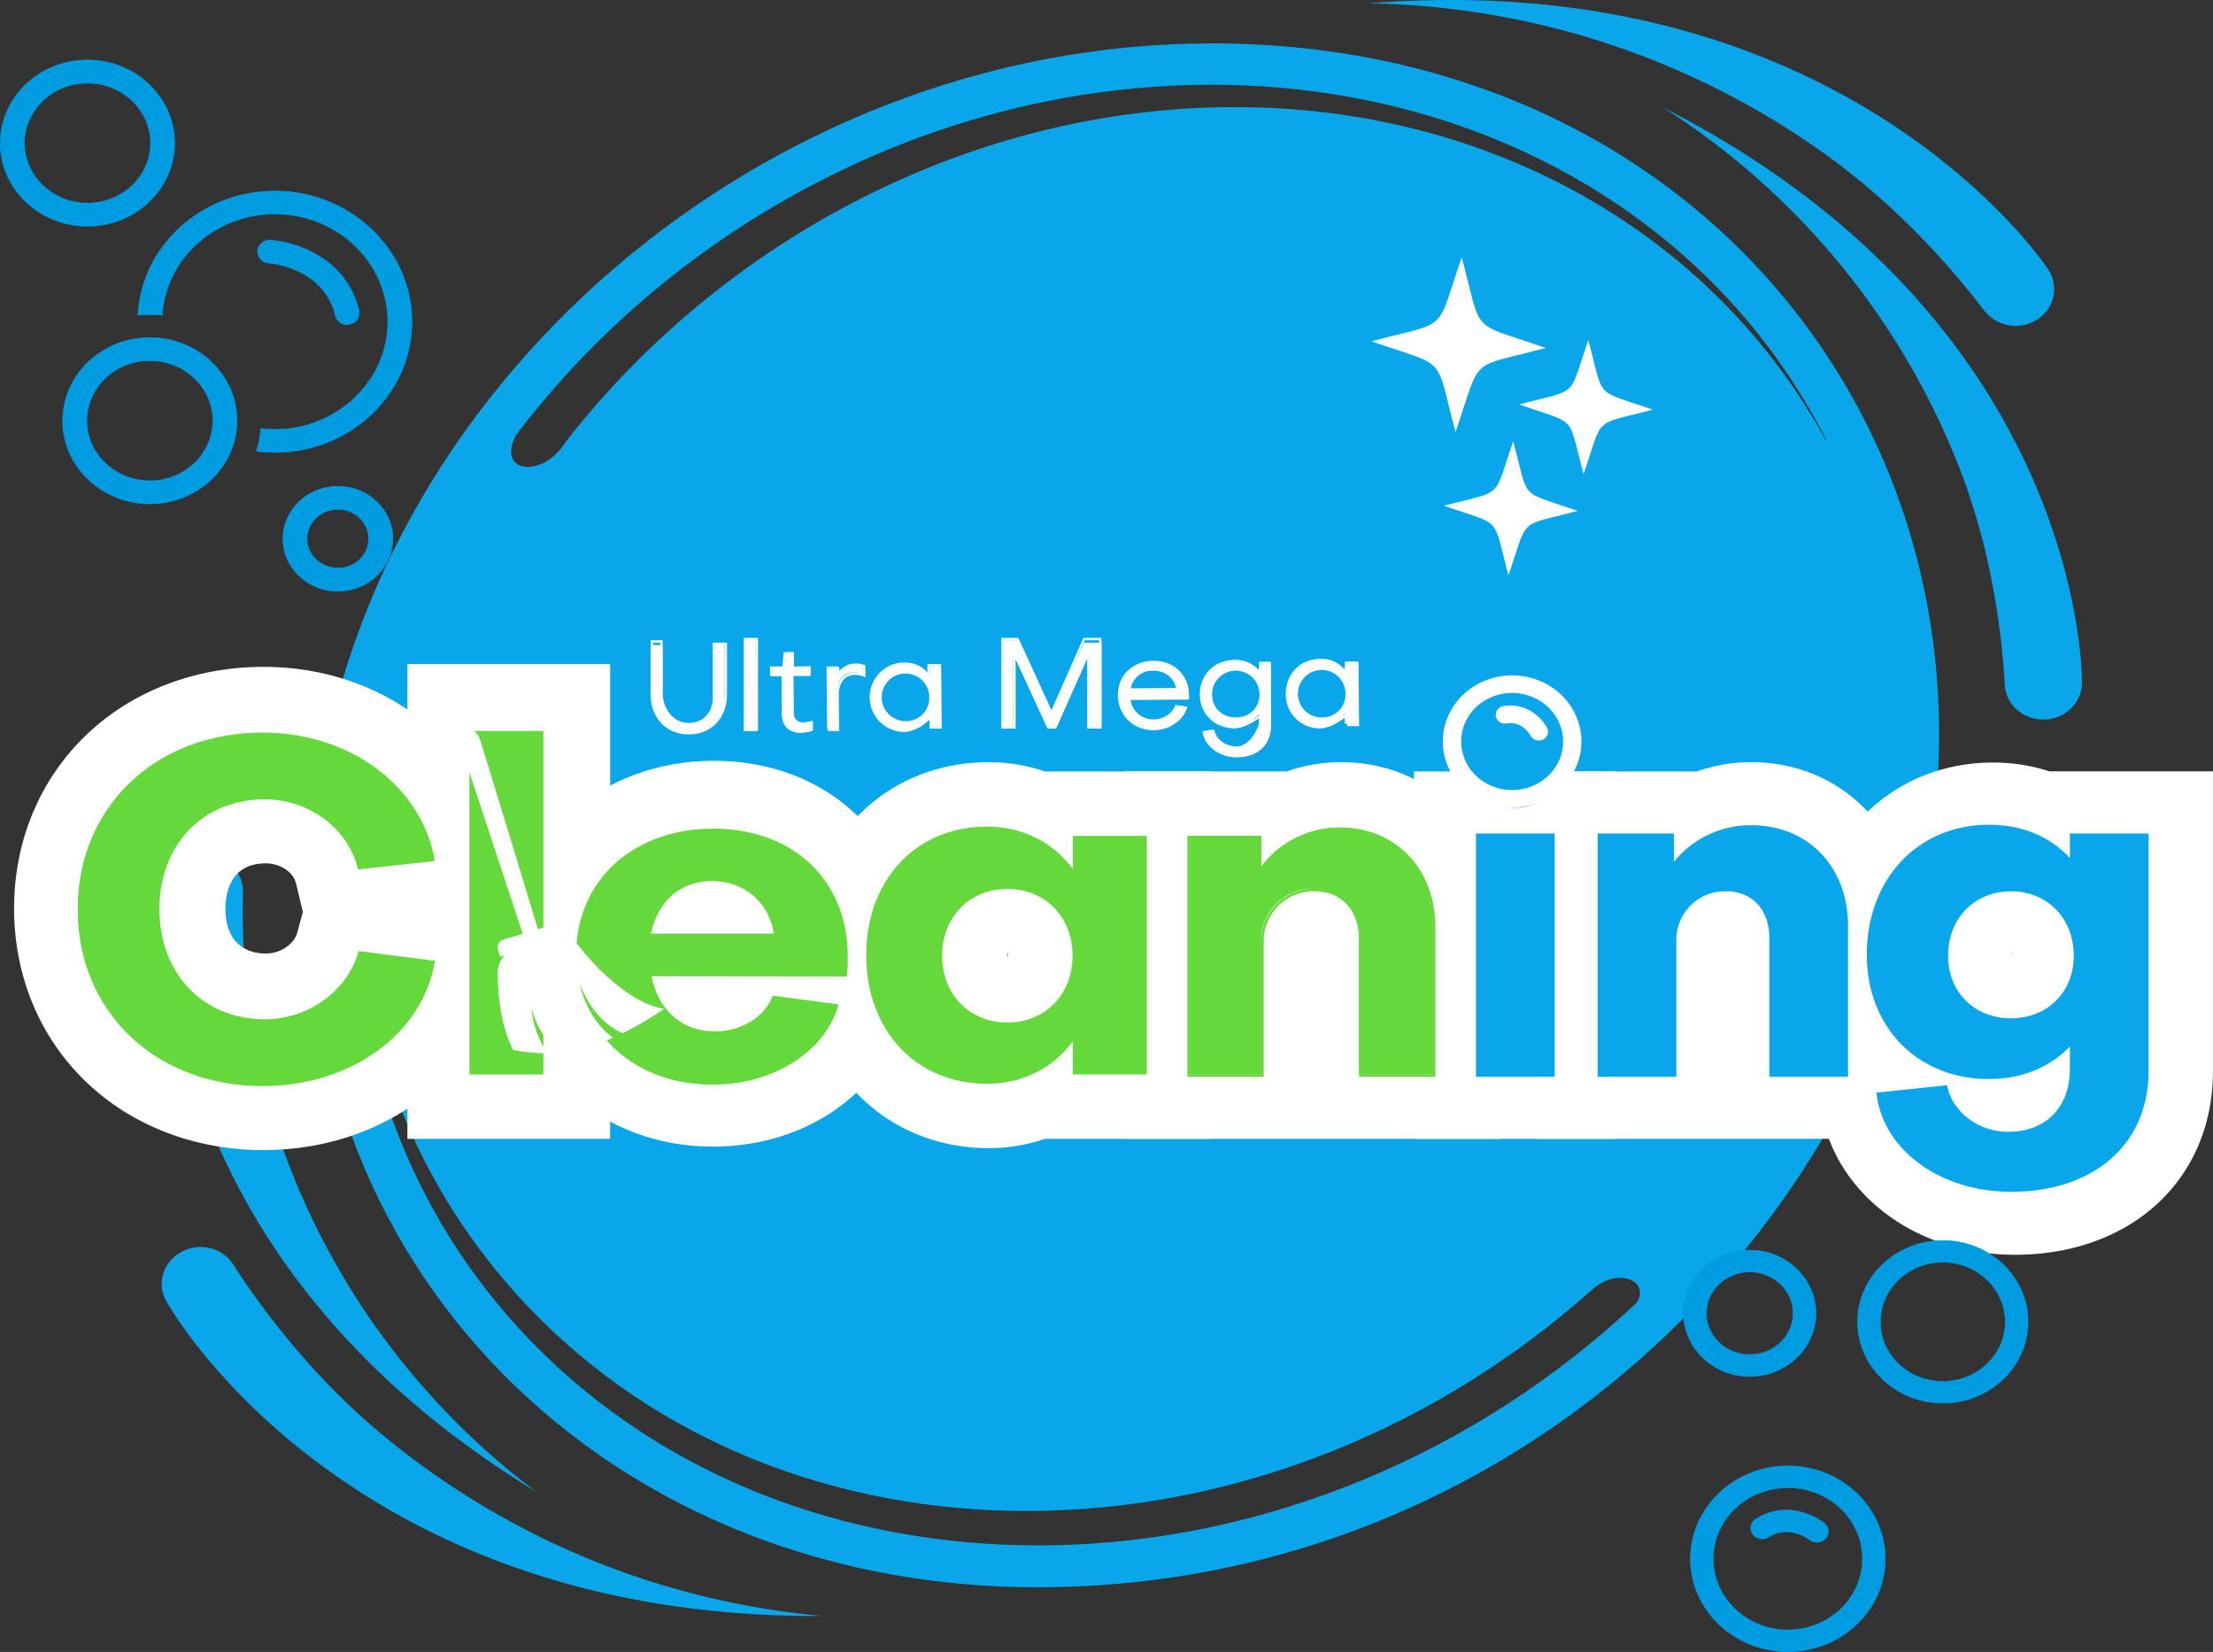 <?xml version="1.0" encoding="UTF-8"?> <svg xmlns="http://www.w3.org/2000/svg" viewBox="0 0 927.81 692.49"><rect x="0" y="0" width="927.81" height="692.49" fill="#333333" stroke="none"/><defs><style>.cls-1{fill:#009ce1;}.cls-10,.cls-11,.cls-2,.cls-6,.cls-8{fill:none;stroke-miterlimit:10;}.cls-2{stroke:#009ce1;stroke-width:0.25px;}.cls-3,.cls-9{fill:#09a6e9;}.cls-3,.cls-4{fill-rule:evenodd;}.cls-4,.cls-5{fill:#fff;}.cls-11,.cls-6{stroke:#fff;}.cls-7{fill:#65d93b;}.cls-8{stroke:#65d93b;}.cls-10{stroke:#09a6e9;stroke-width:2px;}</style></defs><g id="Capa_2" data-name="Capa 2"><g id="Capa_1-2" data-name="Capa 1"><path class="cls-1" d="M73.22,60c0-19.21-16.4-34.84-36.55-34.84S.12,40.75.12,60s16.4,34.83,36.55,34.83S73.22,79.17,73.22,60m-63,0c0-13.89,11.85-25.19,26.42-25.19S63.1,46.07,63.1,60,51.24,85.15,36.67,85.15,10.25,73.85,10.25,60"></path><path class="cls-2" d="M73.22,60c0-19.21-16.4-34.84-36.55-34.84S.12,40.75.12,60s16.4,34.83,36.55,34.83S73.22,79.17,73.22,60Zm-63,0c0-13.89,11.85-25.19,26.42-25.19S63.1,46.07,63.1,60,51.24,85.15,36.67,85.15,10.25,73.85,10.25,60Z"></path><path class="cls-1" d="M62.82,141.53c-20.15,0-36.54,15.63-36.54,34.84S42.67,211.2,62.82,211.2s36.55-15.62,36.55-34.83S83,141.53,62.82,141.53m0,60c-14.57,0-26.42-11.3-26.42-25.19s11.85-25.19,26.42-25.19,26.43,11.3,26.43,25.19S77.4,201.56,62.82,201.56"></path><path class="cls-2" d="M62.82,141.53c-20.15,0-36.54,15.63-36.54,34.84S42.67,211.2,62.82,211.2s36.55-15.62,36.55-34.83S83,141.53,62.82,141.53Zm0,60c-14.57,0-26.42-11.3-26.42-25.19s11.85-25.19,26.42-25.19,26.43,11.3,26.43,25.19S77.4,201.56,62.82,201.56Z"></path><path class="cls-3" d="M435.11,665.4C247.6,665.4,111.91,520.52,132,341.79c20.08-178.18,187.15-323.6,376-323.6,216.42,0,347.94,185.88,292.14,378C752.3,550.54,607.8,665.4,435.11,665.4M148.71,366.25c-2.52,71.92,21.79,142.16,73.82,195.88,55.13,56.92,131.84,85.69,212.58,85.69,94.53,0,184.58-39,251-101.68,6-8.66-7.55-15.85-19.2-5-64.2,57.15-148.4,92.26-236.58,92.26-79.36,0-154.77-28.77-209-85.7-47.7-50.11-71.7-114.59-72.7-181.4m67.85-184.18c-8.82,16.34,11.18,18.66,20.59,3.21,66-84.78,170.16-140.44,280.77-140.44,105.17,0,199.3,51.49,247.58,139.56h.26C718.16,90.66,619.1,35.53,508,35.53c-115.63,0-224.37,58.34-291.43,146.54"></path><path class="cls-3" d="M872.84,285.4s1.72-149.94-175.45-240.28A314.91,314.91,0,0,1,820.06,192.58c11.76,28.94,18.43,61.12,20.42,93.78.06,8.45,7.28,15.28,16.19,15.28s16.2-6.89,16.2-15.38c0-.29,0-.58,0-.86ZM70.2,546.24S143.86,678.75,344.79,677.4h0A335.53,335.53,0,0,1,163.1,603.74c-24.84-20.06-46.83-45.29-64.95-73.07-4.28-7.4-14.06-10.11-21.88-6S65.49,538,69.75,545.5c.15.26.3.5.45.74ZM69.55,373.4S55.79,522.54,224.9,625.4h0A311.1,311.1,0,0,1,114.63,469.66c-9.38-29.67-13.44-62.19-12.79-94.84.62-8.42-6-15.75-14.89-16.4s-16.67,5.67-17.36,14.13c0,.29,0,.57,0,.85ZM858.12,112.09S774-14.63,573.79,1.4h0A337.91,337.91,0,0,1,760.87,61.56c26.38,18.19,50.34,41.73,70.64,68.11a16.66,16.66,0,0,0,22.31,4.43,15,15,0,0,0,4.82-21.3c-.17-.24-.34-.48-.52-.7Z"></path><path class="cls-4" d="M612.84,107.87c8.91,33.28,2.76,26.64,35.21,38-33.17,8.85-26.56,2.7-37.81,35.21-8.92-33.28-2.76-26.64-35.22-38,33.17-8.85,26.57-2.7,37.82-35.21m53.06,34.68c6.84,25.54,2.11,20.45,27,29.17-25.47,6.79-20.39,2.07-29,27-6.84-25.55-2.12-20.46-27-29.17,25.46-6.8,20.39-2.08,29-27M634.42,185c6.85,25.55,2.12,20.45,27,29.17-25.47,6.79-20.4,2.07-29,27-6.84-25.55-2.12-20.46-27-29.17,25.46-6.8,20.39-2.08,29-27"></path><path class="cls-5" d="M299.81,269.4h4v21.81c.49,9.39-5.84,16.1-14.87,16.18s-15.55-6.52-16.13-15.91V270.4h5v21c.05,6.65,4.43,12.19,11.09,12.13s10.88-5.15,10.91-12.32Z"></path><path class="cls-5" d="M316.81,268.37l.38,38-4.38,0-.39-38Z"></path><path class="cls-5" d="M327.65,283.4l-3.84,0,0-4,4.92,0,.57-6,3.55,0,.05,6,6.95-.06,0,3.06-8,.06.16,16.2a4.11,4.11,0,0,0,4.42,4.25,14.35,14.35,0,0,0,3.42-.55l0,4.16a18.19,18.19,0,0,1-4.45.65c-4.62,0-7.54-2.93-7.58-7.41Z"></path><path class="cls-5" d="M350.81,279.37l0,3.69a8.24,8.24,0,0,1,7.36-4.5,10.7,10.7,0,0,1,3.61.67l0,3.43a10.44,10.44,0,0,0-4-.79c-4.26,0-7,3.72-7,8.93l.14,14.6-4.14,0-.27-26Z"></path><path class="cls-5" d="M389.81,279.4l4,0,.25,26h-4.25v-4.78c-1.8,3.48-5.73,5.68-10.44,5.72a14.06,14.06,0,1,1-.27-28.12c4.71,0,8.68,2.09,10.71,5.58Zm.36,12.81a10.45,10.45,0,1,0-10.35,10.56A10.14,10.14,0,0,0,390.17,292.21Z"></path><path class="cls-5" d="M424.81,305.4h-4v-37h5.88l14.2,30.54,13.73-29.54h7.19v35h-5V273.73l-14,31.67h-3.63l-14.35-31.34Z"></path><path class="cls-5" d="M483.61,277.15c8.33-.07,14.39,5.71,14.47,13.7a13.94,13.94,0,0,1,0,1.55l-24.57.16a10,10,0,0,0,10.27,9.15c4.22,0,8.2-2.55,9.41-6l4.06.58c-1.62,5.12-7.22,8.89-13.28,8.94-8.44.07-14.61-5.91-14.69-14.22C469.16,283.11,475.16,277.23,483.61,277.15Zm10.12,12.13c-.8-4.95-4.84-8.32-10.25-8.27a9.7,9.7,0,0,0-9.93,8.39Z"></path><path class="cls-5" d="M527.81,303.59v-4.13s-5.35,5.32-9.95,5.36c-8.17.07-14.18-5.65-14.25-13.6-.08-8.1,5.81-14,14-14.1a14.12,14.12,0,0,1,11.21,5.17V278.4h4v25.15c0,8.36-5.85,13.37-14,13.44-7.08.06-13-4.17-14.06-10.1l4-.55c1,4.17,5.16,7.13,9.92,7.09C524.49,313.38,527.81,303.59,527.81,303.59Zm.8-12.59a10.45,10.45,0,1,0-20.89.18c.06,5.88,4.53,10.13,10.54,10.08S528.66,296.88,528.61,291Z"></path><path class="cls-5" d="M564.81,277.4l4,0,.25,26h-5.25v-4.3c-1.32,3.47-5.25,5.67-9.95,5.71a14.06,14.06,0,1,1,10.95-22.53Zm-.16,13.29a10.45,10.45,0,1,0-10.34,10.56A10.13,10.13,0,0,0,564.65,290.69Z"></path><path class="cls-6" d="M299.31,291.25c.47,7.17-3.86,12.26-10.41,12.32s-11-5.48-11.59-12.13V268.9h-4v22.58c.08,9.39,6.53,16,15.63,15.91s15.36-6.79,15.37-16.18V269.9h-5Z"></path><rect class="cls-6" x="312.31" y="267.9" width="5" height="38"></rect><path class="cls-6" d="M328.47,299.22c0,4.48,2.92,7.45,7.46,7.41a17.63,17.63,0,0,0,4.38-.65l0-3.18a14.74,14.74,0,0,1-3.47.55c-2.74,0-4.47-1.72-4.49-4.25l-.17-16.2,7.17,0,0-3-7,.06-.06-6.06-3.29,0-.52,6-5.13,0,0,3,5,0Z"></path><path class="cls-6" d="M347.31,279.94l.25,26,3.75,0-.14-14.6c-.05-5.21,2.74-8.9,7.05-8.94a10.89,10.89,0,0,1,4.09.79l0-3.89a10.65,10.65,0,0,0-3.6-.67,8.24,8.24,0,0,0-7.36,4.5l0-3.16Z"></path><path class="cls-6" d="M389.31,283.8c-1.59-3.48-5.56-5.62-10.26-5.58a14.06,14.06,0,1,0,.27,28.12c4.7,0,11-5.72,11-5.72l0,4.28,4,0-.24-26h-4.76Zm-9.54,19a10.48,10.48,0,1,1,10.34-10.57A10.15,10.15,0,0,1,379.77,302.78Z"></path><polygon class="cls-6" points="425.31 274.06 439.11 303.9 442.73 303.9 456.31 273.73 456.31 304.9 461.31 304.9 461.31 267.9 454.56 267.9 440.84 298.94 426.64 267.9 420.31 267.9 420.31 304.9 425.31 304.9 425.31 274.06"></polygon><path class="cls-6" d="M469.18,291.39c.08,8.31,6.25,14.29,14.7,14.22,6.06-.06,11.65-3.82,13.28-8.94l-4.06-.59c-1.22,3.42-5.2,5.93-9.42,6a10.05,10.05,0,0,1-10.26-9.15l24.57-.16c.05-.57,0-1.08,0-1.55-.08-8-6.14-13.77-14.48-13.7S469.1,283.45,469.18,291.39Zm4.31-2.36a9.7,9.7,0,0,1,9.94-8.4c5.41,0,9.45,3.33,10.25,8.27Z"></path><path class="cls-6" d="M518.6,313.43c-4.77,0-9-2.91-9.92-7.09l-3.95.56c1,5.92,7,10.15,14.06,10.09,8.12-.07,14-5.08,13.52-13.43V277.9h-4v4.39a12.66,12.66,0,0,0-10.77-5.17c-8.17.07-14.07,6-14,14.1.08,7.95,6.09,13.67,14.26,13.6,4.6,0,11.5-5.36,11.5-5.36v4.13S524.44,313.38,518.6,313.43Zm-.39-12.17c-6,.05-10.49-4.19-10.55-10.07a10.45,10.45,0,1,1,20.9-.19C528.61,296.88,524.27,301.2,518.21,301.26Z"></path><path class="cls-6" d="M564.31,282.28a12.13,12.13,0,0,0-10.78-5.58c-8.17.07-14,6.06-13.94,14.21a13.62,13.62,0,0,0,14.21,13.91c4.71-.05,11.51-5.72,11.51-5.72l0,4.8,4,0-.24-26h-4.76Zm-10.06,19a10.47,10.47,0,1,1,10.35-10.56A10.14,10.14,0,0,1,554.25,301.25Z"></path><path class="cls-5" d="M150.83,398.35l32,4.09C178,433,147.77,455,110.63,455c-44.89,0-77.54-31.12-77.54-74.1s32.65-74.1,77.54-74.1c36.73,0,66.93,22.56,72.23,53.87l-32.23,3.5c-4.09-17.11-20.41-29.37-39.18-29.37-25.92,0-44.08,19.06-44.08,46.1s18.37,46.09,44.08,46.09c18.36,0,34.89-12.06,39.38-28.59"></path><path class="cls-5" d="M110.63,482.13c-28.75,0-55.16-10.1-74.38-28.45C16.68,435,5.9,409.13,5.9,380.85S16.68,326.7,36.25,308c19.22-18.35,45.63-28.46,74.38-28.46,49.88,0,91.53,32.18,99,76.52l3.87,22.86.62.08-.3,1.81.63,3.7-1.24.14-3.54,22.07c-7,43.69-48.68,75.39-99.08,75.39m.82-120.19c-15.25,0-16.89,13.22-16.89,18.91,0,17.06,11.81,18.9,16.89,18.9,6.69,0,12-4.42,13.14-8.52l2.42-8.92-2.83-11.88c-1.15-4.84-6.63-8.49-12.73-8.49"></path><rect class="cls-5" x="197.81" y="306.4" width="31" height="144"></rect><rect class="cls-5" x="170.81" y="278.4" width="85" height="199"></rect><path class="cls-5" d="M299.17,346.36c33.47,0,56.32,21.78,56.32,53.29a59.81,59.81,0,0,1-.41,8.75l-81.82-.19c2.65,14,12.65,23.14,26.52,23.14,11.43,0,21-6.22,24.29-15l27.54,3.69c-5.1,19.45-27.14,33.65-52.64,33.65-33.67,0-57.34-22.37-57.34-54.46,0-31.12,23.87-52.9,57.54-52.9m25.3,45c-1.83-12.64-12-22-25.91-22-13.47,0-22.85,8.76-25.51,22Z"></path><path class="cls-5" d="M299,480.67c-23.29,0-44.6-8.05-60-22.66-15.82-15-24.53-35.95-24.53-59,0-22.74,8.86-43.39,25-58.15,15.42-14.15,36.64-21.94,59.77-21.94,47.4,0,82.06,32.48,83.46,77.63l3.09.42-3.47,13.22c-.12,1-.27,2.06-.46,3.05l-4.22,22.15H375c-11.5,27.05-41.41,45.27-76,45.27"></path><path class="cls-5" d="M449.81,350.4h31v100h-31V436.53c-8.27,11.14-20.87,17.78-36,17.78-29.76,0-50.63-22.27-50.63-53.91s20.87-53.9,50.63-53.9c15.09,0,27.69,6.64,36,17.77Zm-.05,49.9c0-16.15-11.42-28-27.34-28s-27.34,11.86-27.34,28,11.42,28,27.34,28,27.34-11.86,27.34-28"></path><path class="cls-5" d="M414.48,481.29c-21.85,0-41.71-8.41-55.93-23.69-13.72-14.74-21.27-35.05-21.27-57.2s7.55-42.46,21.27-57.19c14.22-15.28,34.08-23.7,55.93-23.7a72.76,72.76,0,0,1,23.62,3.89h69.71v154H438.1a72.49,72.49,0,0,1-23.62,3.89m7.84-80.18h.2a5.57,5.57,0,0,0,0-1.63h-.2a5.57,5.57,0,0,0,0,1.63"></path><path class="cls-5" d="M528.81,350.4v13.84a40.35,40.35,0,0,1,33.42-17.31c23.58,0,39.58,17.31,39.58,41.24V450.4h-31V393.22c0-12.06-7.31-20.61-19.29-20.61a21.38,21.38,0,0,0-21.71,21.78v56h-31v-100Z"></path><path class="cls-5" d="M628.81,477.4h-157v-154H539.4a68.36,68.36,0,0,1,22.76-3.89c18.86,0,36,7.16,48.31,20.17,11.83,12.51,18.34,29.65,18.34,48.27Z"></path><rect class="cls-5" x="619.81" y="350.4" width="31" height="100"></rect><rect class="cls-5" x="592.81" y="323.4" width="85" height="154"></rect><path class="cls-5" d="M700.81,350.4v13.84a40.35,40.35,0,0,1,33.42-17.31c23.58,0,39.58,17.31,39.58,41.24V450.4h-31V393.22c0-12.06-7.31-20.61-19.29-20.61a21.38,21.38,0,0,0-21.71,21.78v56h-30v-100Z"></path><path class="cls-5" d="M800.81,477.4h-157v-154H711.4a68.36,68.36,0,0,1,22.76-3.89c18.86,0,36,7.16,48.31,20.17,11.83,12.51,18.34,29.65,18.34,48.27Z"></path><path class="cls-5" d="M869.81,448.4V436.17c-8.27,9.53-20.25,15.17-34.93,15.17-29.14,0-50.22-21-50.22-51.15,0-31.31,21.08-53.48,50.22-53.48,14.88,0,26.87,5.83,34.93,15.56V350.4h31v98.41c0,30.93-23.15,49.79-56.63,49.79-28.93,0-52.28-16.72-55.38-39.67L816.49,456c2.69,11.28,13.85,19.45,26.45,19.45,15.71,0,26.87-10.12,26.87-27.42m1.11-47.74c0-16.15-11.43-28-27.34-28s-27.35,11.86-27.35,28c0,15.75,11.43,27.22,27.35,27.22s27.34-11.47,27.34-27.22"></path><path class="cls-5" d="M844.71,526c-42.41,0-76.75-26.61-81.63-63.27L759.39,435l6.35-.68a83.85,83.85,0,0,1-7-34c0-22,7.56-42.25,21.28-57,14.2-15.26,33.91-23.66,55.49-23.66a75.88,75.88,0,0,1,23.7,3.69h68.58V449c0,45.32-34.17,77-83.1,77m-.9-125.65h-1v0c.92-.34.9-.61.86-.82h-.19a.77.77,0,0,0,.33.82Z"></path><path class="cls-7" d="M150.35,398.69l32,4.09c-4.9,30.53-35.1,52.51-72.24,52.51-44.89,0-77.54-31.12-77.54-74.1s32.65-74.1,77.54-74.1c36.73,0,66.93,22.56,72.24,53.87l-32.24,3.5c-4.08-17.11-20.41-29.36-39.18-29.36-25.92,0-44.08,19.06-44.08,46.09S85.26,427.28,111,427.28C129.33,427.28,145.86,415.22,150.35,398.69Z"></path><path class="cls-7" d="M227.81,306.4v144h-31v-144Z"></path><path class="cls-7" d="M299.1,347.36c33.47,0,56.32,21.78,56.32,53.29a59.81,59.81,0,0,1-.41,8.75l-81.82-.19c2.65,14,12.65,23.14,26.52,23.14,11.43,0,21-6.22,24.29-15l27.55,3.69c-5.11,19.45-27.14,33.65-52.65,33.65-33.67,0-57.34-22.37-57.34-54.46C241.56,369.14,265.43,347.36,299.1,347.36Zm25.31,44c-1.84-12.64-12-22-25.92-22-13.47,0-22.85,8.76-25.51,22Z"></path><path class="cls-7" d="M449.81,350.4h31v100h-31V436.54c-8.27,11.13-20.88,17.77-36,17.77-29.76,0-50.64-22.27-50.64-53.91s20.88-53.9,50.64-53.9c15.08,0,27.69,6.64,36,17.77Zm-.12,50.24c0-16.14-11.42-28-27.34-28S395,384.5,395,400.64s11.42,28,27.34,28S449.69,416.78,449.69,400.64Z"></path><path class="cls-7" d="M528.81,350.4v13.84a39.64,39.64,0,0,1,33-17.31c23.26,0,39,17.31,39,41.24V450.4h-31V393.22c0-12.06-7.31-20.61-19.28-20.61a21.38,21.38,0,0,0-21.72,21.78v56h-30v-100Z"></path><path class="cls-8" d="M498.31,350.9v100h31v-56A21.38,21.38,0,0,1,551,373.11c12,0,19.28,8.55,19.28,20.61V450.9h31V388.67c0-23.93-16-41.24-39.58-41.24a40.35,40.35,0,0,0-33.42,17.31V350.9Z"></path><path class="cls-9" d="M617.22,321.09c0-9.53,7.34-16.34,17.75-16.34s17.75,6.81,17.75,16.34c0,9.73-7.34,16.53-17.75,16.53S617.22,330.82,617.22,321.09Zm33.59,29.31v100h-31v-100Z"></path><path class="cls-9" d="M700.81,350.4v13.84a40.35,40.35,0,0,1,33.42-17.31c23.58,0,39.58,17.31,39.58,41.24V450.4h-31V393.22c0-12.06-7.31-20.61-19.28-20.61a21.38,21.38,0,0,0-21.72,21.78v56h-31v-100Z"></path><path class="cls-9" d="M868.81,448V436.17c-8.27,9.53-20.26,15.17-34.93,15.17-29.14,0-50.22-21-50.22-51.15,0-31.31,21.08-53.48,50.22-53.48,14.88,0,26.87,5.83,34.93,15.56V350.4h31v98.41c0,30.93-23.15,49.79-56.63,49.79-28.93,0-52.29-16.72-55.39-39.67l27.7-2.92c2.68,11.28,13.84,19.45,26.45,19.45C857.65,475.46,868.81,465.34,868.81,448Zm1.84-47.4c0-16.14-11.43-28-27.35-28S816,384.5,816,400.64c0,15.75,11.43,27.23,27.34,27.23S870.65,416.39,870.65,400.64Z"></path><path class="cls-10" d="M635,337.62c10.41,0,17.75-6.81,17.75-16.53,0-9.53-7.34-16.34-17.75-16.34s-17.75,6.81-17.75,16.34C617.22,330.81,624.56,337.62,635,337.62ZM619.81,350.4v100h31v-100Z"></path><path class="cls-10" d="M670.81,350.4v100h31v-56a21.38,21.38,0,0,1,21.72-21.78c12,0,19.28,8.55,19.28,20.61V450.4h31V388.17c0-23.93-16-41.24-39.58-41.24a40.35,40.35,0,0,0-33.42,17.31V350.4Z"></path><path class="cls-10" d="M841.94,475.46c-12.6,0-23.76-8.17-26.45-19.45l-27.69,2.92c3.1,22.95,26.45,39.68,55.38,39.68,33.48,0,56.63-18.87,56.63-49.79V350.4h-31v11.87c-8.06-9.73-20-15.56-34.93-15.56-29.14,0-50.22,22.17-50.22,53.48,0,30.15,21.08,51.15,50.22,51.15,14.67,0,26.66-5.64,34.93-15.17V448C868.81,465.35,857.65,475.46,841.94,475.46Zm1.16-47.59c-15.92,0-27.35-11.48-27.35-27.23,0-16.15,11.43-28,27.35-28s27.34,11.86,27.34,28C870.44,416.39,859,427.87,843.1,427.87Z"></path><path class="cls-1" d="M115.23,80.1c-30.73,0-55.9,23.1-57.39,52,1.64-.16,3.3-.25,5-.25a48.83,48.83,0,0,1,5.16.27c1.47-23.62,22.1-42.42,47.25-42.42,26.1,0,47.34,20.25,47.34,45.13S141.33,180,115.23,180a49.64,49.64,0,0,1-5.88-.36,42.15,42.15,0,0,1-1.83,9.5,59.43,59.43,0,0,0,7.71.51c31.68,0,57.46-24.57,57.46-54.77S146.91,80.1,115.23,80.1"></path><path class="cls-2" d="M115.23,80.1c-30.73,0-55.9,23.1-57.39,52,1.64-.16,3.3-.25,5-.25a48.83,48.83,0,0,1,5.16.27c1.47-23.62,22.1-42.42,47.25-42.42,26.1,0,47.34,20.25,47.34,45.13S141.33,180,115.23,180a49.64,49.64,0,0,1-5.88-.36,42.15,42.15,0,0,1-1.83,9.5,59.43,59.43,0,0,0,7.71.51c31.68,0,57.46-24.57,57.46-54.77S146.91,80.1,115.23,80.1Z"></path><path class="cls-1" d="M141.64,203.85c-12.71,0-23,9.86-23,22s10.34,22,23,22,23.06-9.86,23.06-22-10.35-22-23.06-22m0,34.3c-7.13,0-12.93-5.53-12.93-12.32s5.8-12.33,12.93-12.33,12.94,5.53,12.94,12.33-5.81,12.32-12.94,12.32"></path><path class="cls-2" d="M141.64,203.85c-12.71,0-23,9.86-23,22s10.34,22,23,22,23.06-9.86,23.06-22S154.35,203.85,141.64,203.85Zm0,34.3c-7.13,0-12.93-5.53-12.93-12.32s5.8-12.33,12.93-12.33,12.94,5.53,12.94,12.33S148.77,238.15,141.64,238.15Z"></path><path class="cls-1" d="M112.73,110.26a39.06,39.06,0,0,1,12.12,3.34c8.32,3.86,13.77,10.31,15.75,18.66a5,5,0,0,0,4.93,3.77,5.4,5.4,0,0,0,1.12-.12,4.82,4.82,0,0,0,3.82-5.77c-2.68-11.32-10-20-21.2-25.22a48.86,48.86,0,0,0-15.81-4.28,5,5,0,0,0-5.41,4.46,4.9,4.9,0,0,0,4.68,5.16"></path><path class="cls-2" d="M112.73,110.26a39.06,39.06,0,0,1,12.12,3.34c8.32,3.86,13.77,10.31,15.75,18.66a5,5,0,0,0,4.93,3.77,5.4,5.4,0,0,0,1.12-.12,4.82,4.82,0,0,0,3.82-5.77c-2.68-11.32-10-20-21.2-25.22a48.86,48.86,0,0,0-15.81-4.28,5,5,0,0,0-5.41,4.46A4.9,4.9,0,0,0,112.73,110.26Z"></path><path class="cls-1" d="M790.4,653.44c0-21.46-18.32-38.92-40.84-38.92S708.73,632,708.73,653.44s18.31,38.92,40.83,38.92,40.84-17.46,40.84-38.92m-9.55,0c0,16.45-14,29.83-31.29,29.83s-31.29-13.38-31.29-29.83,14-29.82,31.29-29.82,31.29,13.38,31.29,29.82"></path><path class="cls-2" d="M790.4,653.44c0-21.46-18.32-38.92-40.84-38.92S708.73,632,708.73,653.44s18.31,38.92,40.83,38.92S790.4,674.9,790.4,653.44Zm-9.55,0c0,16.45-14,29.83-31.29,29.83s-31.29-13.38-31.29-29.83,14-29.82,31.29-29.82S780.85,637,780.85,653.44Z"></path><path class="cls-1" d="M850.28,554.11c0-18.78-16-34.07-35.75-34.07s-35.74,15.29-35.74,34.07,16,34.07,35.74,34.07,35.75-15.28,35.75-34.07m-9.55,0c0,13.77-11.75,25-26.2,25s-26.2-11.2-26.2-25,11.76-25,26.2-25,26.2,11.2,26.2,25"></path><path class="cls-2" d="M850.28,554.11c0-18.78-16-34.07-35.75-34.07s-35.74,15.29-35.74,34.07,16,34.07,35.74,34.07S850.28,572.9,850.28,554.11Zm-9.55,0c0,13.77-11.75,25-26.2,25s-26.2-11.2-26.2-25,11.76-25,26.2-25S840.73,540.34,840.73,554.11Z"></path><path class="cls-1" d="M761.32,550.5c0-14.58-12.45-26.44-27.75-26.44s-27.74,11.86-27.74,26.44S718.28,577,733.57,577s27.75-11.87,27.75-26.45m-9.55,0c0,9.57-8.16,17.35-18.2,17.35s-18.19-7.78-18.19-17.35,8.16-17.34,18.19-17.34,18.2,7.78,18.2,17.34"></path><path class="cls-2" d="M761.32,550.5c0-14.58-12.45-26.44-27.75-26.44s-27.74,11.86-27.74,26.44S718.28,577,733.57,577,761.32,565.08,761.32,550.5Zm-9.55,0c0,9.57-8.16,17.35-18.2,17.35s-18.19-7.78-18.19-17.35,8.16-17.34,18.19-17.34S751.77,540.94,751.77,550.5Z"></path><path class="cls-1" d="M761.72,646.5a5,5,0,0,1-3-1,18.66,18.66,0,0,0-5.43-2.67,13.72,13.72,0,0,0-11.83,1.51,4.93,4.93,0,0,1-6.62-1.26,4.42,4.42,0,0,1,1.32-6.31,23.55,23.55,0,0,1,20-2.61,27.81,27.81,0,0,1,8.6,4.31,4.39,4.39,0,0,1,.65,6.38,4.85,4.85,0,0,1-3.7,1.67"></path><path class="cls-2" d="M761.72,646.5a5,5,0,0,1-3-1,18.66,18.66,0,0,0-5.43-2.67,13.72,13.72,0,0,0-11.83,1.51,4.93,4.93,0,0,1-6.62-1.26,4.42,4.42,0,0,1,1.32-6.31,23.55,23.55,0,0,1,20-2.61,27.81,27.81,0,0,1,8.6,4.31,4.39,4.39,0,0,1,.65,6.38A4.85,4.85,0,0,1,761.72,646.5Z"></path><path class="cls-5" d="M261,433.15a131.94,131.94,0,0,0,17.35-10.24c-12.64-2-26.73-15-35.32-25.91a10.66,10.66,0,0,0-6.47-3.87l2.15-.63s-1-6.51-5.58-5.17l-7.57,2.23s-21.66-71.33-24.31-79.49c-2.6-8-11.6-2.94-7.61,4,1.41,4.34,25.53,77.39,25.53,77.39l-7.93,2.33a3.52,3.52,0,0,0-2.45,4.44l.91,2.83,2-.6a9.86,9.86,0,0,0-3,7.05c0,8.26.91,21.8,6.45,32.62a61.36,61.36,0,0,0,14.32,1.31,39.9,39.9,0,0,1-6.67-18.93,38.58,38.58,0,0,0,4.29,10.18,38.08,38.08,0,0,0,6.88,8.48,68.11,68.11,0,0,0,8.49-1.36,57.05,57.05,0,0,1-8.8-20,58.7,58.7,0,0,0,9.71,15.48,40.87,40.87,0,0,0,3.39,3.45A87.09,87.09,0,0,0,256.94,435c-7.43-5.41-12-14.19-14-22.78,3.3,8.51,9.25,17.08,18.09,20.9"></path><path class="cls-5" d="M660.08,321.86c6.38-13.73-.15-29.84-14.55-35.92s-31.31.14-37.69,13.87.15,29.84,14.56,35.92,31.31-.14,37.68-13.87m-6.1-2.58c-4.89,10.52-17.84,15.29-28.88,10.63s-16-17-11.15-27.52,17.84-15.29,28.88-10.63,16,17,11.15,27.52"></path><path class="cls-11" d="M660.08,321.86c6.38-13.73-.15-29.84-14.55-35.92s-31.31.14-37.69,13.87.15,29.84,14.56,35.92S653.71,335.59,660.08,321.86Zm-6.1-2.58c-4.89,10.52-17.84,15.29-28.88,10.63s-16-17-11.15-27.52,17.84-15.29,28.88-10.63S658.86,308.76,654,319.28Z"></path><path class="cls-5" d="M643.81,309.67a3.26,3.26,0,0,1-1.63-1.46A12.29,12.29,0,0,0,639.5,305a9.48,9.48,0,0,0-8-2.23,3.32,3.32,0,0,1-3.86-2.59,3.19,3.19,0,0,1,2.72-3.68,16.35,16.35,0,0,1,13.58,3.73,18.68,18.68,0,0,1,4.22,5.08,3.1,3.1,0,0,1-1.48,4.25,3.45,3.45,0,0,1-2.86.07"></path><path class="cls-11" d="M643.81,309.67a3.26,3.26,0,0,1-1.63-1.46A12.29,12.29,0,0,0,639.5,305a9.48,9.48,0,0,0-8-2.23,3.32,3.32,0,0,1-3.86-2.59,3.19,3.19,0,0,1,2.72-3.68,16.35,16.35,0,0,1,13.58,3.73,18.68,18.68,0,0,1,4.22,5.08,3.1,3.1,0,0,1-1.48,4.25A3.45,3.45,0,0,1,643.81,309.67Z"></path></g></g></svg> 